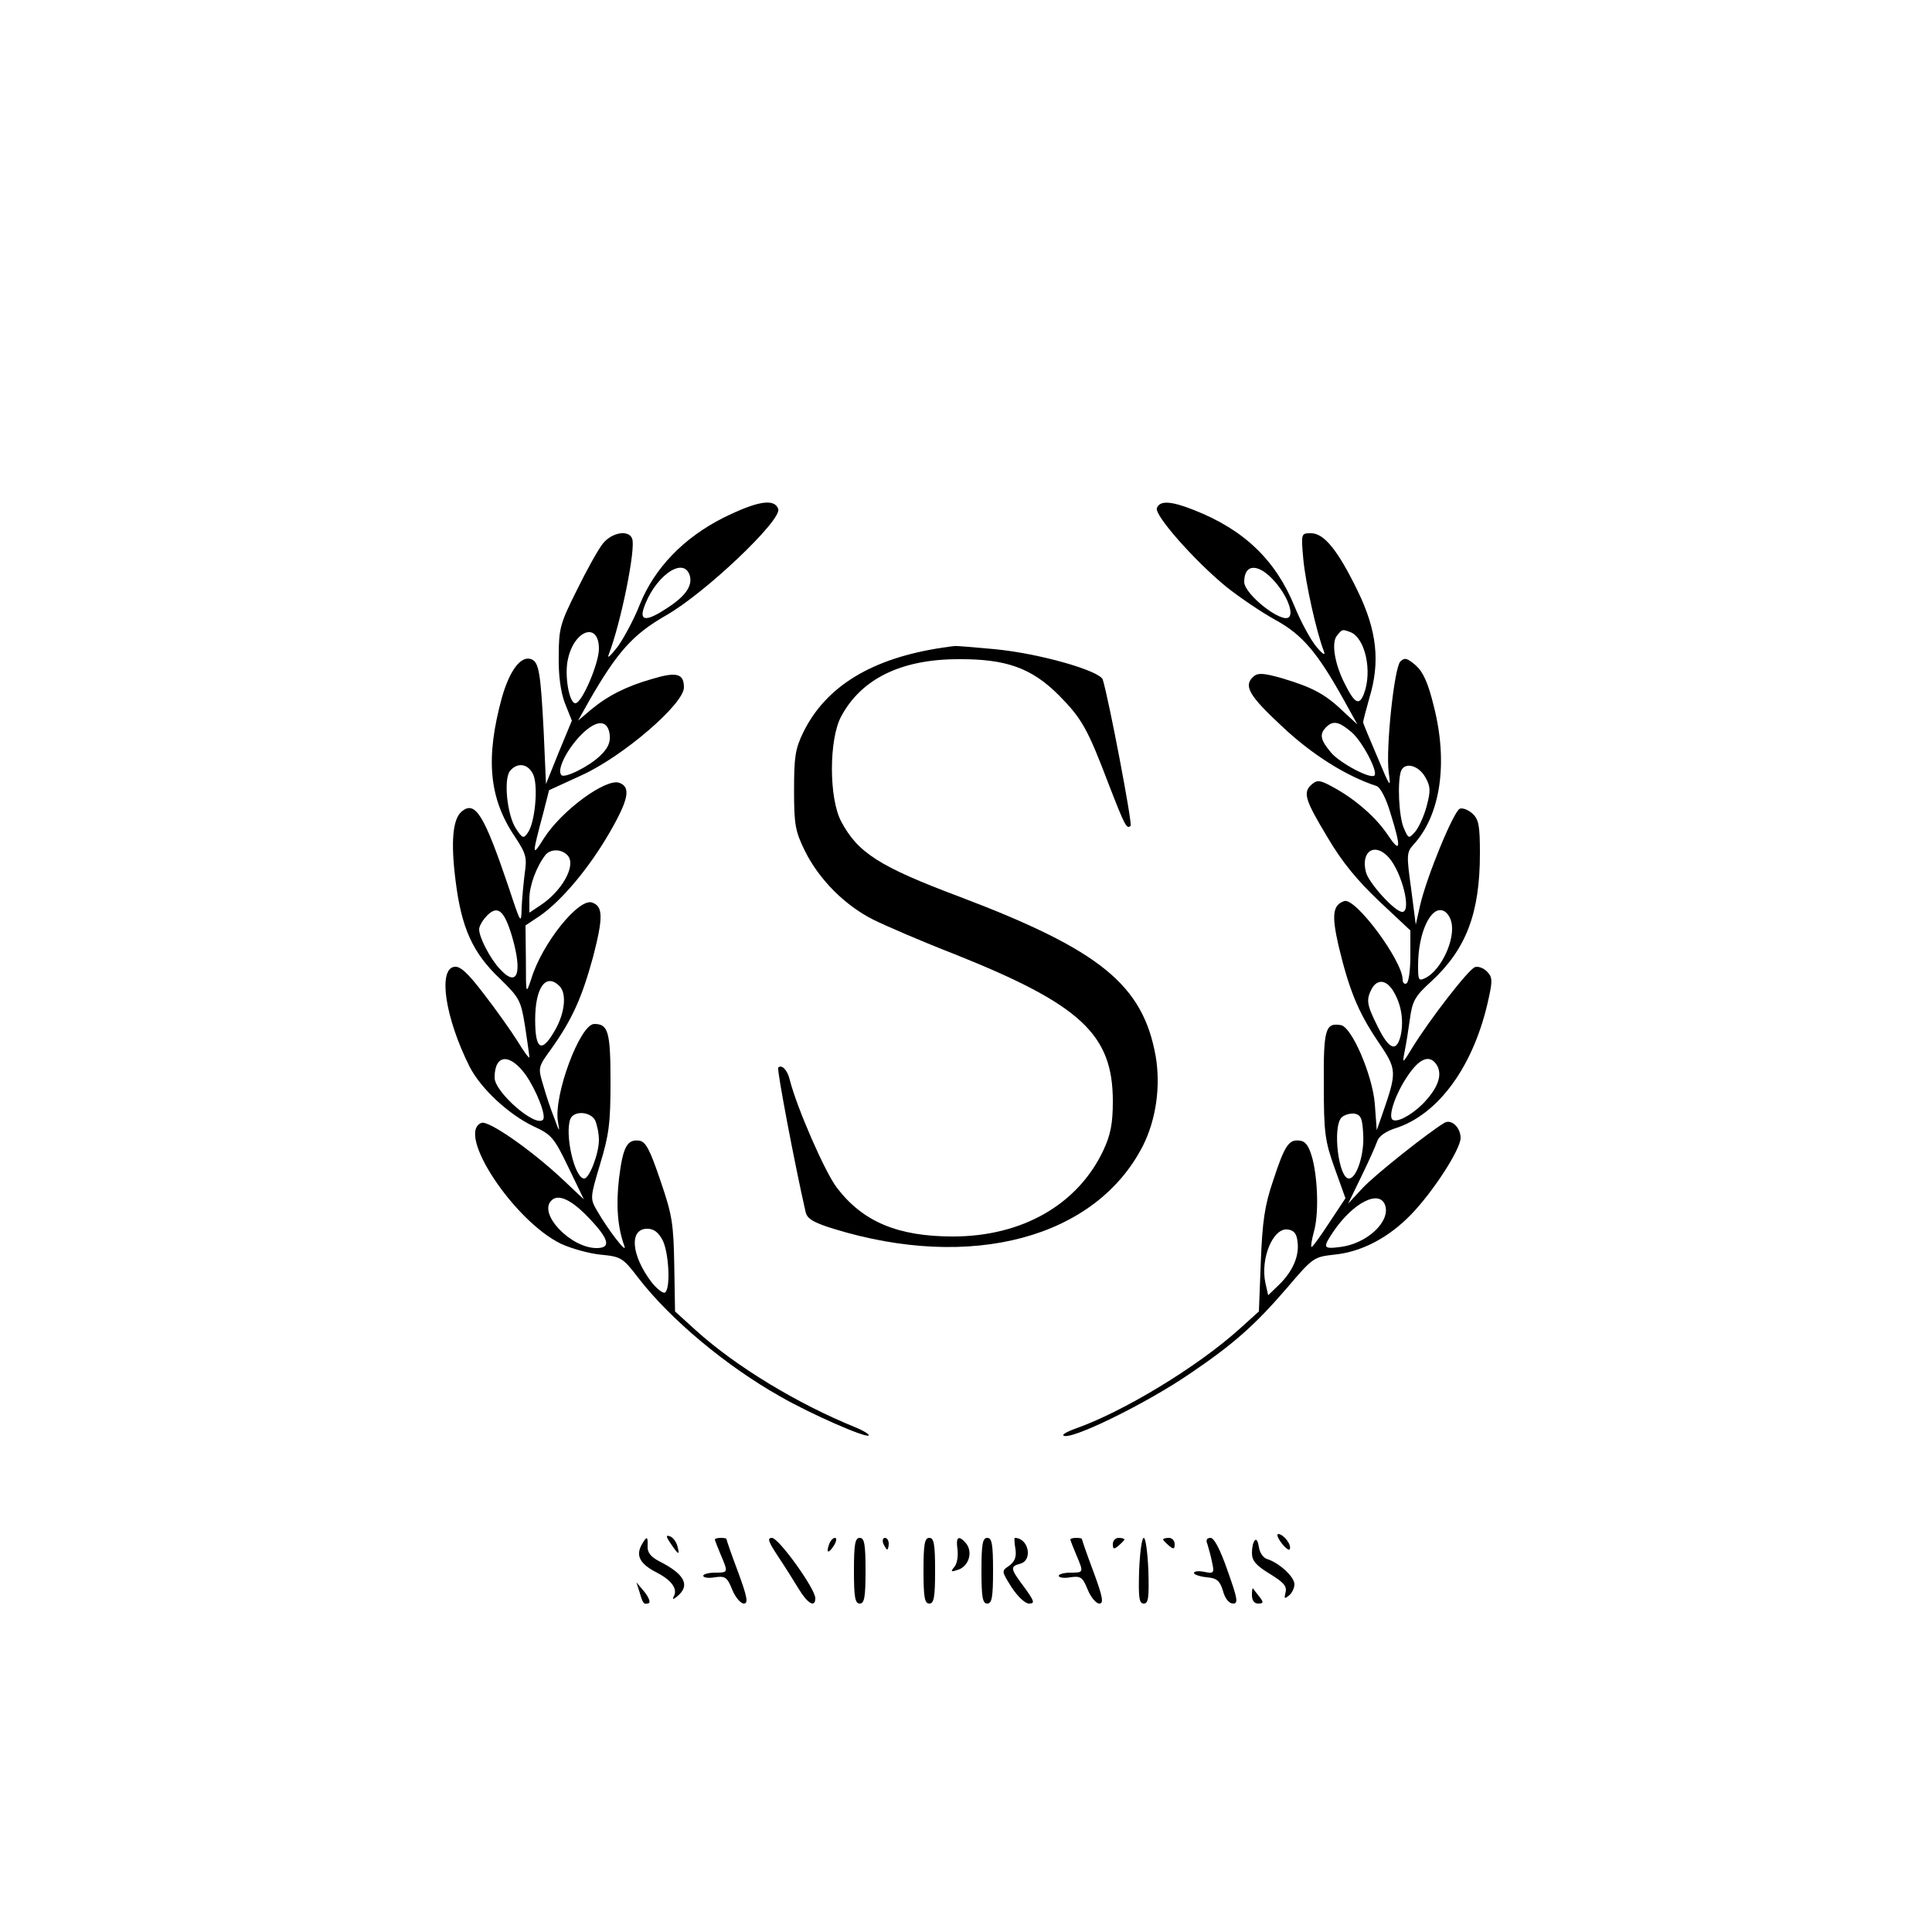 <?xml version="1.0" standalone="no"?>
<!DOCTYPE svg PUBLIC "-//W3C//DTD SVG 20010904//EN"
 "http://www.w3.org/TR/2001/REC-SVG-20010904/DTD/svg10.dtd">
<svg version="1.0" xmlns="http://www.w3.org/2000/svg"
 width="500pt" height="500pt" viewBox="0 0 500 500"
 preserveAspectRatio="xMidYMid meet">

<g transform="translate(0,500) scale(0.1,-0.1)"
fill="#000000" stroke="none">
<path d="M1872 3660 c-103 -52 -178 -130 -216 -224 -14 -36 -40 -85 -57 -109
-18 -23 -28 -33 -24 -22 32 83 71 276 61 301 -9 24 -53 16 -76 -13 -12 -15
-42 -69 -67 -120 -43 -86 -47 -99 -47 -171 -1 -50 5 -93 16 -122 l18 -45 -34
-82 -33 -82 -6 137 c-8 151 -12 178 -32 186 -27 10 -56 -29 -76 -99 -43 -157
-34 -261 34 -361 29 -44 31 -54 25 -94 -3 -25 -7 -65 -8 -90 -1 -43 -2 -42
-34 55 -63 186 -86 224 -121 195 -23 -19 -29 -77 -16 -179 15 -122 44 -187
115 -254 51 -50 54 -56 65 -124 6 -40 11 -75 11 -79 0 -5 -14 14 -31 42 -17
27 -56 82 -87 122 -42 55 -61 72 -76 70 -43 -6 -24 -132 39 -258 29 -57 101
-124 166 -155 46 -21 53 -29 90 -106 l40 -83 -53 50 c-84 79 -194 155 -212
148 -67 -26 84 -254 206 -313 26 -12 72 -25 102 -28 53 -5 58 -8 97 -59 83
-108 228 -229 368 -308 80 -46 222 -108 229 -101 3 2 -12 12 -34 21 -150 61
-309 157 -413 251 l-54 49 -2 119 c-2 108 -5 130 -36 220 -27 80 -38 101 -55
103 -31 4 -42 -16 -52 -98 -8 -68 -4 -126 14 -175 8 -23 -43 43 -71 92 -18 31
-18 33 8 120 23 76 27 106 27 213 0 130 -6 150 -42 150 -37 0 -106 -186 -94
-253 5 -28 4 -28 -9 8 -9 22 -22 61 -29 86 -14 46 -14 47 21 95 54 76 79 132
108 238 26 101 26 130 -2 140 -34 14 -130 -105 -158 -197 -14 -42 -14 -41 -14
48 l-1 90 36 24 c57 39 129 125 182 217 49 85 55 117 25 128 -34 13 -149 -71
-195 -143 -32 -51 -32 -47 -1 69 l14 55 85 39 c107 49 264 184 264 227 0 36
-19 41 -82 22 -67 -19 -116 -44 -159 -80 l-33 -28 28 50 c74 129 114 173 199
222 101 57 302 248 291 276 -10 28 -55 20 -142 -23z m-87 -149 c8 -27 -11 -54
-59 -85 -50 -33 -70 -34 -61 -3 26 82 103 140 120 88z m-235 -190 c0 -38 -44
-141 -61 -141 -16 0 -29 73 -19 115 17 76 80 96 80 26z m28 -223 c2 -20 -5
-35 -25 -54 -29 -28 -92 -59 -100 -50 -12 12 10 59 44 97 43 47 76 50 81 7z
m-197 -105 c12 -33 3 -123 -15 -148 -11 -16 -14 -15 -31 11 -23 36 -32 128
-15 149 20 24 49 18 61 -12z m89 -208 c21 -26 -16 -92 -73 -129 l-27 -18 0 36
c0 34 18 83 42 114 14 16 43 15 58 -3z m-145 -208 c28 -96 14 -135 -32 -84
-25 27 -53 81 -53 102 0 8 9 24 21 36 27 27 44 13 64 -54z m123 -129 c19 -19
14 -69 -11 -113 -35 -62 -52 -53 -52 26 0 84 28 122 63 87z m-88 -229 c28 -40
55 -108 45 -117 -20 -20 -125 72 -125 109 0 61 39 64 80 8z m180 -118 c5 -11
10 -34 10 -51 0 -36 -25 -100 -38 -100 -25 0 -51 114 -36 154 9 22 51 20 64
-3z m-18 -251 c54 -56 61 -80 22 -80 -67 0 -152 89 -117 123 17 18 51 3 95
-43z m193 -60 c16 -32 21 -125 6 -135 -5 -3 -21 9 -35 27 -53 70 -58 138 -11
138 17 0 29 -9 40 -30z"/>
<path d="M2994 3685 c-7 -18 97 -136 180 -204 34 -27 90 -65 126 -85 70 -38
109 -84 177 -206 l36 -65 -39 36 c-46 44 -80 61 -157 84 -46 13 -61 14 -72 5
-28 -24 -14 -49 72 -129 78 -74 168 -130 245 -155 10 -3 25 -31 37 -72 28 -90
26 -105 -8 -54 -30 45 -85 93 -143 124 -31 17 -39 18 -52 7 -25 -21 -20 -39
39 -137 38 -65 78 -113 135 -167 l80 -75 0 -66 c0 -35 -4 -68 -10 -71 -5 -3
-10 1 -10 10 0 48 -122 213 -151 203 -30 -10 -33 -36 -15 -115 27 -113 50
-171 102 -248 50 -74 50 -77 11 -190 l-14 -40 -5 68 c-6 75 -60 200 -88 204
-40 7 -45 -11 -44 -154 0 -125 3 -146 28 -216 l28 -78 -43 -65 c-23 -35 -43
-63 -45 -61 -2 2 1 19 6 38 13 44 11 132 -3 189 -9 33 -17 46 -33 48 -28 4
-39 -11 -69 -103 -22 -64 -28 -106 -32 -210 l-5 -129 -51 -46 c-109 -98 -302
-215 -426 -258 -19 -7 -32 -14 -29 -17 15 -15 214 82 329 161 112 76 167 125
249 220 68 80 70 81 123 87 71 7 141 44 199 104 58 60 128 169 128 198 0 27
-24 50 -42 39 -42 -25 -179 -134 -211 -168 l-38 -41 34 70 c19 39 37 79 41 91
4 13 21 25 44 33 115 35 208 164 245 339 10 45 9 54 -5 68 -9 9 -23 14 -31 11
-17 -6 -118 -137 -161 -207 -27 -44 -27 -44 -21 -12 4 19 10 57 14 86 6 45 13
58 55 96 90 83 126 176 126 331 0 73 -3 89 -20 104 -10 9 -25 15 -32 12 -16
-6 -87 -179 -103 -251 l-11 -49 -12 93 c-12 87 -12 94 6 114 70 76 90 211 53
357 -15 62 -28 90 -47 107 -22 19 -29 21 -40 10 -16 -17 -38 -226 -30 -287 6
-43 4 -40 -29 39 -20 47 -37 87 -37 90 -1 3 7 31 16 64 28 92 20 173 -30 276
-51 105 -87 150 -121 150 -26 0 -26 0 -20 -68 6 -62 34 -188 53 -237 5 -13 -2
-9 -19 11 -15 18 -40 64 -56 103 -49 121 -131 200 -261 251 -60 24 -89 25 -96
5z m305 -190 c31 -35 49 -80 37 -92 -18 -18 -116 59 -116 91 0 48 37 49 79 1z
m196 -131 c38 -15 57 -101 35 -159 -12 -32 -24 -26 -49 24 -27 52 -36 108 -21
126 14 17 13 17 35 9z m3 -259 c27 -23 69 -102 59 -112 -10 -10 -89 32 -112
59 -28 33 -31 48 -13 66 18 18 33 15 66 -13z m191 -117 c13 -23 14 -34 3 -75
-7 -26 -21 -56 -30 -66 -16 -18 -17 -18 -29 10 -13 30 -17 121 -7 148 10 24
46 14 63 -17z m-95 -207 c34 -38 60 -141 35 -141 -19 0 -87 75 -94 103 -14 54
23 78 59 38z m162 -167 c11 -44 -25 -122 -65 -144 -20 -10 -21 -8 -21 32 0 84
33 154 65 141 9 -3 18 -16 21 -29z m-152 -176 c21 -33 29 -73 22 -113 -10 -49
-30 -44 -60 17 -29 58 -31 70 -16 99 14 25 36 24 54 -3z m116 -197 c13 -26 0
-59 -39 -99 -31 -30 -68 -49 -78 -39 -10 11 9 67 39 111 32 49 60 59 78 27z
m-192 -178 c3 -50 -17 -113 -37 -113 -27 0 -43 134 -19 158 7 7 22 11 33 10
17 -3 21 -12 23 -55z m57 -183 c13 -42 -47 -98 -115 -107 -46 -6 -48 -3 -19
40 51 75 120 110 134 67z m-227 -94 c5 -37 -13 -77 -48 -111 l-28 -27 -7 31
c-14 64 20 145 58 139 16 -2 23 -11 25 -32z"/>
<path d="M2440 3324 c-182 -27 -302 -99 -361 -219 -21 -43 -24 -64 -24 -150 0
-89 3 -106 28 -157 36 -73 103 -141 177 -178 32 -16 127 -57 212 -90 325 -130
408 -207 408 -380 0 -58 -6 -87 -24 -126 -66 -141 -210 -224 -390 -224 -142 0
-233 38 -300 126 -31 40 -104 208 -122 279 -6 26 -21 41 -30 32 -4 -4 43 -252
71 -374 4 -17 20 -27 72 -43 357 -110 679 -24 801 215 34 68 46 153 33 231
-33 185 -143 275 -507 413 -208 78 -264 114 -307 195 -32 60 -32 213 0 272 52
97 155 148 303 148 124 1 190 -23 260 -93 60 -61 74 -85 131 -235 40 -103 45
-113 55 -103 5 5 -56 326 -72 378 -7 23 -164 68 -280 79 -55 5 -101 9 -104 8
-3 0 -16 -2 -30 -4z"/>
<path d="M1736 1005 c20 -30 24 -31 17 -6 -3 11 -11 22 -19 25 -11 4 -11 0 2
-19z"/>
<path d="M3317 1006 c10 -13 20 -20 21 -15 5 12 -17 39 -30 39 -5 0 -1 -11 9
-24z"/>
<path d="M1660 1001 c-15 -28 -3 -49 40 -71 39 -20 55 -43 43 -63 -4 -7 1 -6
10 2 34 28 19 57 -46 90 -22 11 -32 23 -31 39 1 27 -2 28 -16 3z"/>
<path d="M1850 1016 c0 -2 7 -20 15 -39 20 -47 20 -47 -15 -47 -16 0 -30 -4
-30 -8 0 -5 14 -7 30 -4 27 4 32 0 45 -32 8 -20 22 -36 30 -36 12 0 9 17 -15
82 -17 45 -30 83 -30 85 0 2 -7 3 -15 3 -8 0 -15 -2 -15 -4z"/>
<path d="M2013 973 c18 -27 42 -65 54 -85 23 -38 43 -50 43 -24 0 24 -94 155
-112 156 -13 0 -10 -9 15 -47z"/>
<path d="M2146 1004 c-9 -24 -2 -26 12 -4 7 11 8 20 3 20 -5 0 -12 -7 -15 -16z"/>
<path d="M2210 935 c0 -69 3 -85 15 -85 12 0 15 16 15 85 0 69 -3 85 -15 85
-12 0 -15 -16 -15 -85z"/>
<path d="M2286 1005 c4 -8 8 -15 10 -15 2 0 4 7 4 15 0 8 -4 15 -10 15 -5 0
-7 -7 -4 -15z"/>
<path d="M2390 935 c0 -69 3 -85 15 -85 12 0 15 16 15 85 0 69 -3 85 -15 85
-12 0 -15 -16 -15 -85z"/>
<path d="M2478 990 c2 -17 -1 -37 -8 -45 -11 -13 -9 -14 11 -7 27 10 37 46 19
68 -19 22 -27 17 -22 -16z"/>
<path d="M2540 935 c0 -69 3 -85 15 -85 12 0 15 16 15 85 0 69 -3 85 -15 85
-12 0 -15 -16 -15 -85z"/>
<path d="M2628 991 c3 -21 -2 -32 -16 -43 -21 -14 -20 -14 6 -56 16 -24 35
-42 45 -42 16 0 14 6 -12 42 -37 49 -37 54 -11 61 34 9 22 67 -14 67 -1 0 -1
-13 2 -29z"/>
<path d="M2770 1016 c0 -2 7 -20 15 -39 20 -47 20 -47 -15 -47 -16 0 -30 -4
-30 -8 0 -5 14 -7 30 -4 27 4 32 0 45 -32 8 -20 22 -36 30 -36 12 0 9 17 -15
82 -17 45 -30 83 -30 85 0 2 -7 3 -15 3 -8 0 -15 -2 -15 -4z"/>
<path d="M2880 1004 c0 -14 3 -14 15 -4 8 7 15 14 15 16 0 2 -7 4 -15 4 -8 0
-15 -7 -15 -16z"/>
<path d="M2948 935 c-2 -70 0 -85 12 -85 12 0 14 15 12 85 -2 47 -7 85 -12 85
-5 0 -10 -38 -12 -85z"/>
<path d="M3010 1016 c0 -2 7 -9 15 -16 12 -10 15 -10 15 4 0 9 -7 16 -15 16
-8 0 -15 -2 -15 -4z"/>
<path d="M3125 1003 c3 -10 9 -31 12 -47 6 -27 4 -29 -20 -24 -15 3 -27 2 -27
-3 0 -4 15 -9 33 -11 26 -2 34 -9 42 -35 5 -20 16 -33 26 -33 14 0 12 12 -14
85 -19 55 -35 85 -44 85 -10 0 -13 -6 -8 -17z"/>
<path d="M3248 1014 c-5 -4 -8 -19 -8 -33 0 -20 10 -32 46 -54 36 -22 45 -32
41 -48 -4 -16 -3 -18 9 -8 8 6 14 20 14 29 0 19 -39 55 -70 65 -11 3 -20 17
-22 31 -2 14 -6 22 -10 18z"/>
<path d="M1655 880 c9 -31 11 -33 24 -29 5 2 0 15 -11 29 l-21 25 8 -25z"/>
<path d="M3240 872 c0 -14 6 -22 16 -22 14 0 15 3 3 18 -7 9 -15 19 -16 21 -2
2 -3 -5 -3 -17z"/>
</g>
</svg>
